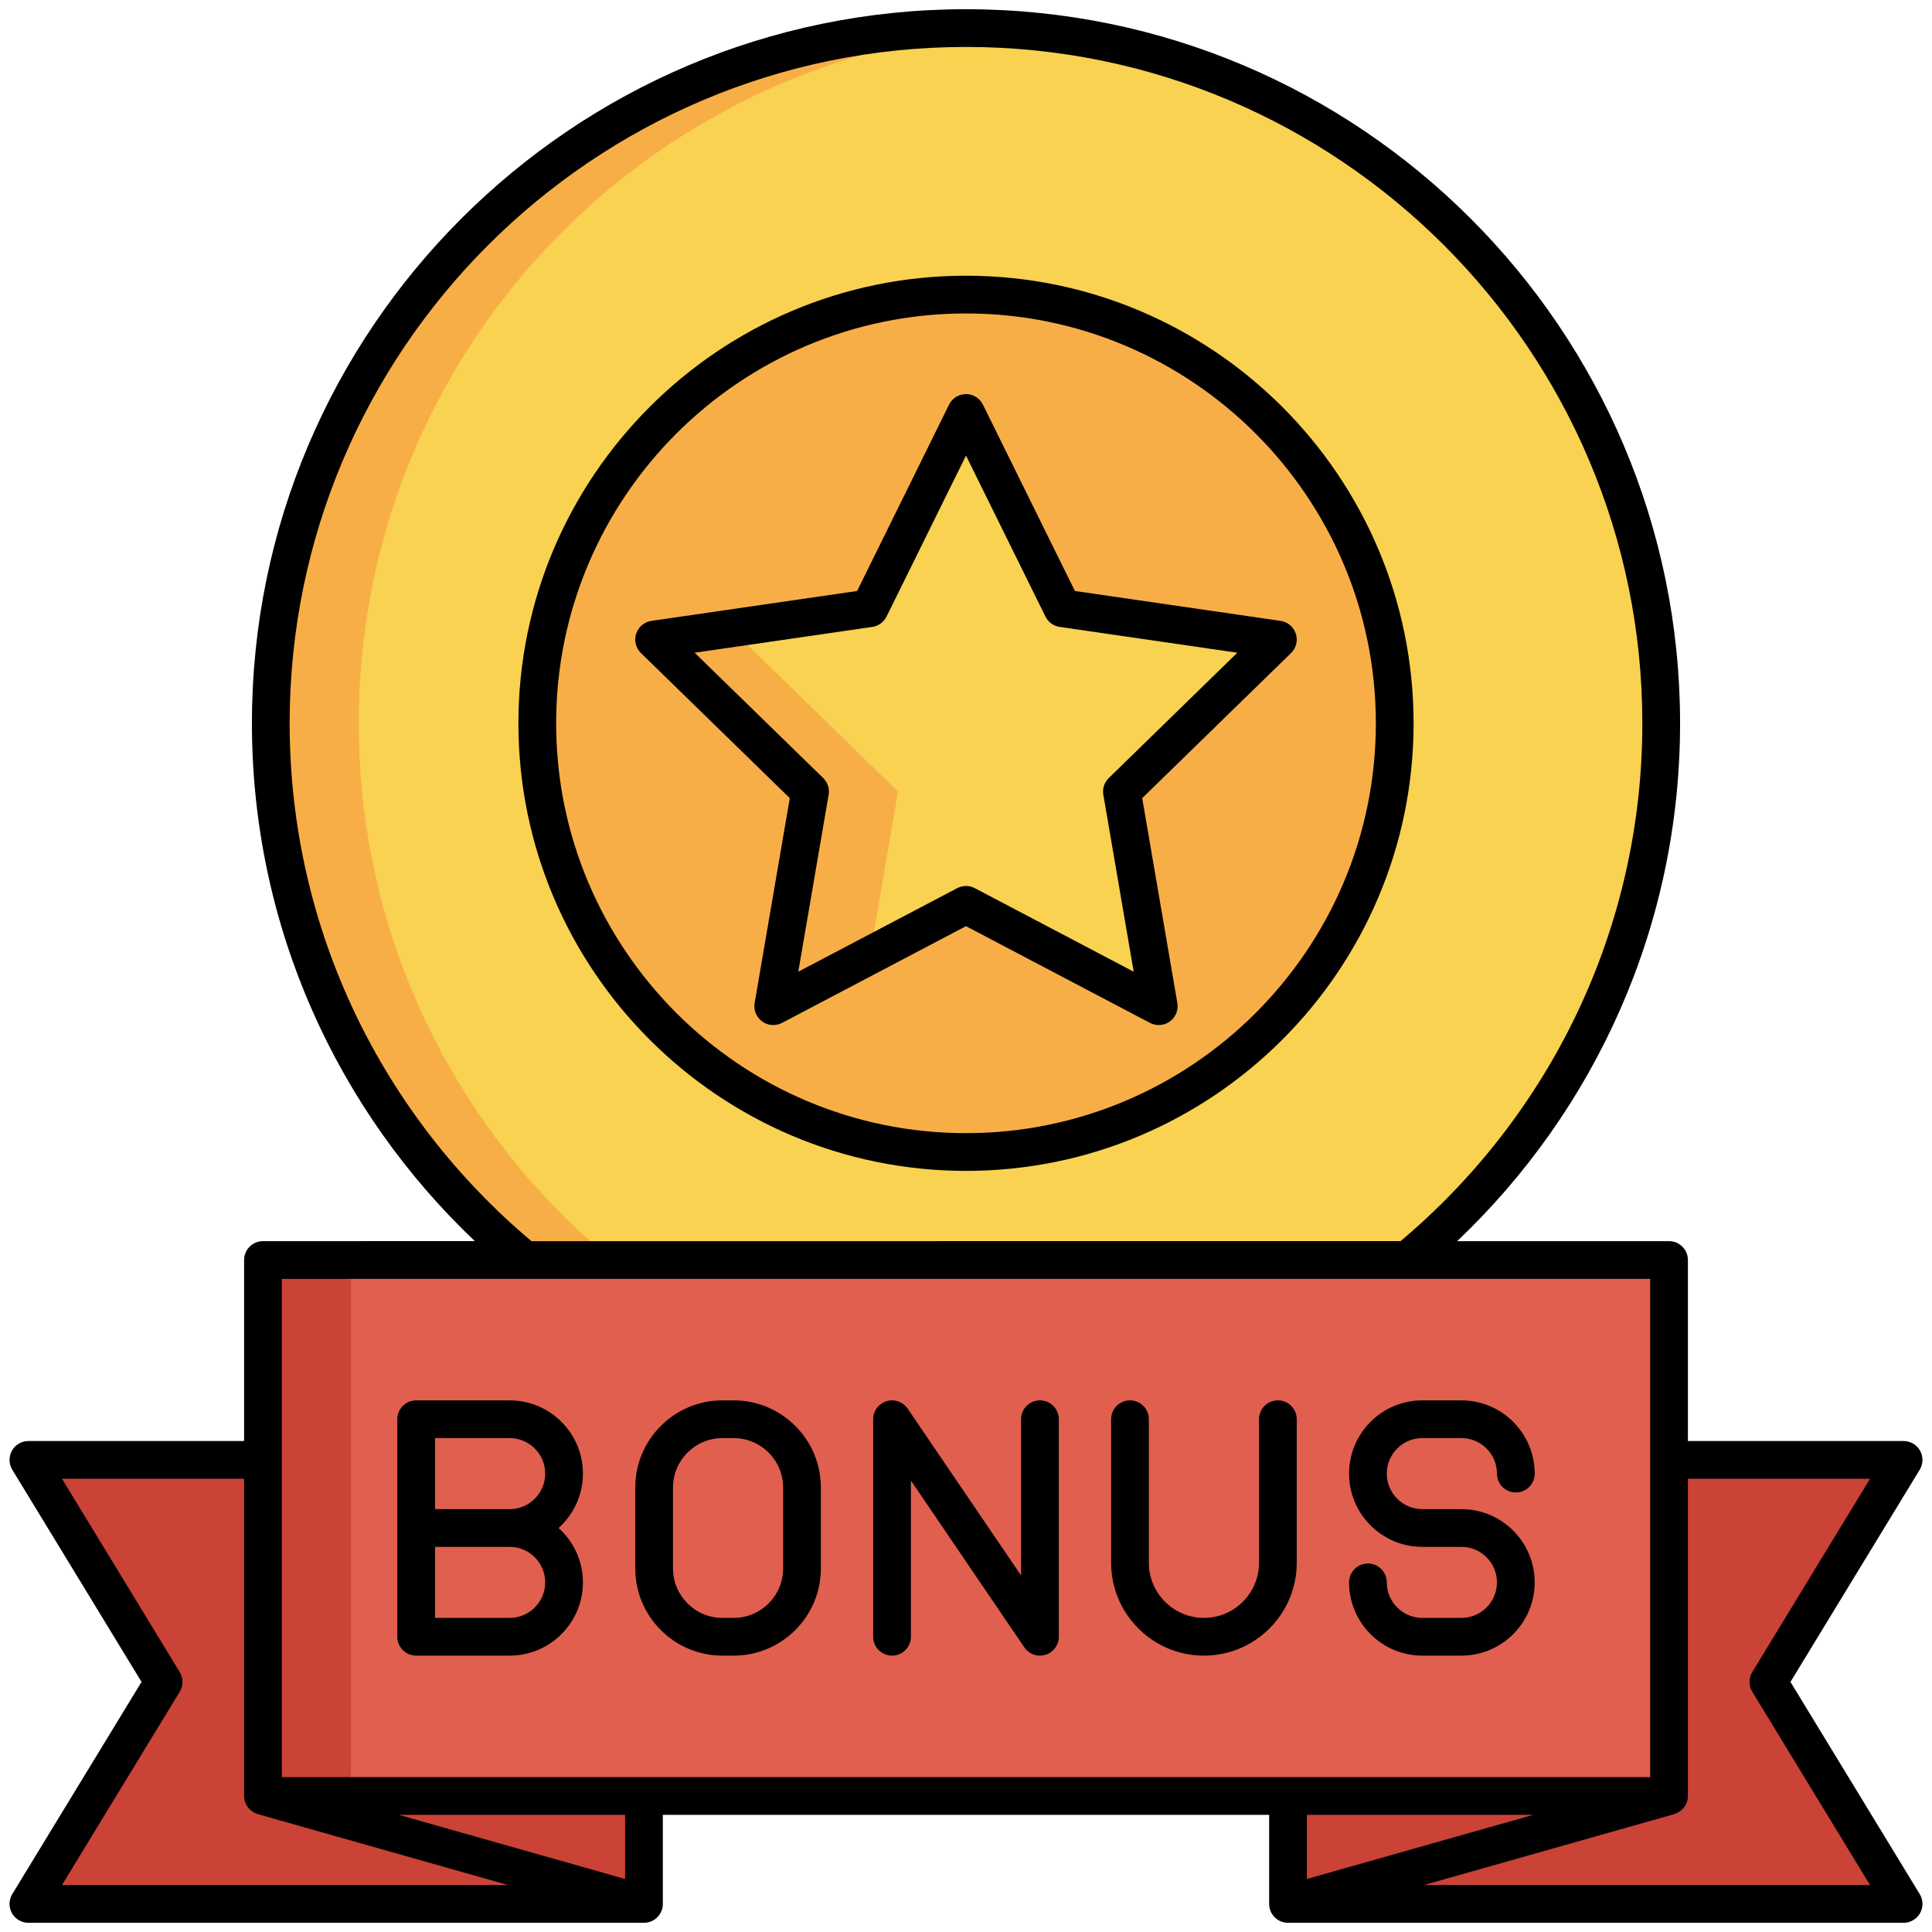 <svg xmlns="http://www.w3.org/2000/svg" enable-background="new 0 0 512 512" viewBox="0 0 512 512" id="bonus">
  <circle cx="256" cy="191.681" r="184.238" fill="#F8D250"></circle>
  <path fill="#F8AE46" d="M95.07,191.681c0-97.836,76.264-177.847,172.584-183.861C263.799,7.58,259.916,7.443,256,7.443
				c-101.752,0-184.238,82.486-184.238,184.238S154.248,375.92,256,375.92c3.916,0,7.799-0.137,11.654-0.377
				C171.334,369.528,95.07,289.518,95.07,191.681z"></path>
  <circle cx="256" cy="191.681" r="113.615" fill="#F8AE46"></circle>
  <polygon fill="#F8D250" points="256 109.438 281.541 161.19 338.652 169.489 297.326 209.772 307.082 266.652 256 239.797 204.918 266.652 214.674 209.772 173.348 169.489 230.459 161.19"></polygon>
  <polygon fill="#F8AE46" points="230.536 253.184 237.982 209.772 193.632 166.541 173.348 169.489 214.674 209.772 204.918 266.652"></polygon>
  <polygon fill="#CA4336" points="170.66 504.557 7.524 504.557 43.362 445.723 7.524 386.888 170.66 386.888"></polygon>
  <polygon fill="#CA4336" points="341.34 504.557 504.476 504.557 468.638 445.723 504.476 386.888 341.34 386.888"></polygon>
  <rect width="372.624" height="142.039" x="69.688" y="333.916" fill="#E15F4F"></rect>
  <rect width="23.309" height="142.039" x="69.688" y="333.916" fill="#CA4336"></rect>
  <g>
    <path d="M374.615,191.682c0-65.404-53.21-118.615-118.615-118.615s-118.615,53.211-118.615,118.615S190.595,310.296,256,310.296
				S374.615,257.086,374.615,191.682z M256,300.296c-59.891,0-108.615-48.725-108.615-108.614
				c0-59.891,48.725-108.615,108.615-108.615s108.615,48.725,108.615,108.615C364.615,251.571,315.891,300.296,256,300.296z"></path>
    <path d="M343.408,167.943c-0.588-1.811-2.153-3.13-4.037-3.403l-54.51-7.921l-24.377-49.394
				c-0.842-1.707-2.581-2.787-4.484-2.787s-3.642,1.08-4.484,2.787l-24.377,49.394l-54.51,7.921
				c-1.884,0.273-3.448,1.593-4.037,3.403c-0.588,1.81-0.098,3.797,1.265,5.125l39.444,38.449l-9.312,54.289
				c-0.322,1.876,0.45,3.772,1.989,4.891c1.54,1.118,3.582,1.268,5.266,0.381L256,245.445l48.755,25.633
				c0.731,0.385,1.53,0.574,2.326,0.574c1.037,0,2.068-0.322,2.939-0.955c1.54-1.118,2.311-3.015,1.989-4.891l-9.312-54.289
				l39.444-38.449C343.505,171.74,343.996,169.753,343.408,167.943z M293.836,206.191c-1.178,1.148-1.716,2.804-1.438,4.426
				l8.043,46.896l-42.115-22.142c-0.728-0.383-1.527-0.574-2.327-0.574s-1.599,0.191-2.327,0.574l-42.115,22.142l8.043-46.896
				c0.278-1.622-0.26-3.277-1.438-4.426l-34.072-33.212l47.085-6.842c1.629-0.237,3.037-1.26,3.765-2.735L256,120.736l21.057,42.666
				c0.729,1.476,2.136,2.498,3.765,2.735l47.085,6.842L293.836,206.191z"></path>
    <path d="M474.492,445.723l34.254-56.233c0.94-1.544,0.975-3.475,0.089-5.051c-0.885-1.575-2.552-2.551-4.359-2.551h-57.164
				v-47.972c0-2.762-2.239-5-5-5h-56.153c36.365-34.507,59.079-83.265,59.079-137.234C445.238,87.335,360.346,2.442,256,2.442
				S66.762,87.335,66.762,191.682c0,53.969,22.715,102.728,59.079,137.234H69.688c-2.761,0-5,2.238-5,5v47.972H7.524
				c-1.807,0-3.474,0.976-4.359,2.551c-0.885,1.576-0.851,3.507,0.089,5.051l34.254,56.233L3.254,501.956
				c-0.94,1.544-0.975,3.475-0.089,5.051c0.885,1.575,2.552,2.551,4.359,2.551H170.66c2.761,0,5-2.238,5-5v-23.603h160.68v23.603
				c0,2.762,2.239,5,5,5h163.136c1.807,0,3.474-0.976,4.359-2.551c0.885-1.576,0.851-3.507-0.089-5.051L474.492,445.723z
				 M76.762,191.682c0-98.833,80.406-179.239,179.238-179.239s179.238,80.406,179.238,179.239
				c0,55.023-24.928,104.329-64.078,137.234H140.84C101.69,296.011,76.762,246.705,76.762,191.682z M74.688,338.916h362.624v132.039
				H74.688V338.916z M47.632,448.324c0.973-1.598,0.973-3.605,0-5.203l-31.208-51.233h48.264v84.067
				c0,2.189,1.415,4.029,3.373,4.706c0.087,0.036,0.171,0.078,0.264,0.104l66.339,18.792H16.424L47.632,448.324z M165.66,497.945
				l-59.976-16.99h59.976V497.945z M406.316,480.955l-59.976,16.99v-16.99H406.316z M377.336,499.558l66.339-18.792
				c0.065-0.019,0.121-0.052,0.185-0.073c-0.002-0.001-0.004-0.003-0.007-0.004c2.002-0.652,3.459-2.512,3.459-4.733v-84.067h48.264
				l-31.208,51.233c-0.973,1.598-0.973,3.605,0,5.203l31.208,51.233H377.336z"></path>
    <path d="M376.927 381.111h10.37c5.189 0 9.412 4.223 9.412 9.412 0 2.762 2.239 5 5 5s5-2.238 5-5c0-10.704-8.708-19.412-19.412-19.412h-10.37c-10.704 0-19.412 8.708-19.412 19.412s8.708 19.412 19.412 19.412h10.37c5.189 0 9.412 4.223 9.412 9.412s-4.222 9.412-9.412 9.412h-10.37c-5.189 0-9.412-4.223-9.412-9.412 0-2.762-2.239-5-5-5s-5 2.238-5 5c0 10.704 8.708 19.412 19.412 19.412h10.37c10.704 0 19.412-8.708 19.412-19.412s-8.708-19.412-19.412-19.412h-10.37c-5.189 0-9.412-4.223-9.412-9.412S371.737 381.111 376.927 381.111zM154.485 390.523c0-10.704-8.708-19.412-19.412-19.412h-24.781c-2.761 0-5 2.238-5 5v57.648c0 2.762 2.239 5 5 5h24.781c10.704 0 19.412-8.708 19.412-19.412 0-5.721-2.503-10.856-6.453-14.412C151.982 401.38 154.485 396.245 154.485 390.523zM144.485 419.348c0 5.189-4.222 9.412-9.412 9.412h-19.781v-18.824h19.781C140.263 409.936 144.485 414.158 144.485 419.348zM115.292 399.936v-18.824h19.781c5.189 0 9.412 4.223 9.412 9.412s-4.222 9.412-9.412 9.412H115.292zM194.434 371.111h-2.98c-12.741 0-23.106 10.366-23.106 23.107v21.434c0 12.741 10.366 23.107 23.106 23.107h2.98c12.741 0 23.106-10.366 23.106-23.107v-21.434C217.541 381.478 207.175 371.111 194.434 371.111zM207.541 415.652c0 7.228-5.879 13.107-13.106 13.107h-2.98c-7.227 0-13.106-5.88-13.106-13.107v-21.434c0-7.228 5.879-13.107 13.106-13.107h2.98c7.227 0 13.106 5.88 13.106 13.107V415.652zM275.597 371.111c-2.761 0-5 2.238-5 5v41.401L240.538 373.3c-1.234-1.814-3.506-2.613-5.605-1.968-2.098.646-3.529 2.584-3.529 4.779v57.648c0 2.762 2.239 5 5 5s5-2.238 5-5v-41.401l30.059 44.213c.948 1.395 2.511 2.188 4.135 2.188.489 0 .984-.071 1.47-.221 2.098-.646 3.529-2.584 3.529-4.779v-57.648C280.597 373.35 278.358 371.111 275.597 371.111zM338.652 371.111c-2.761 0-5 2.238-5 5v38.052c0 8.049-6.548 14.597-14.597 14.597-8.048 0-14.596-6.548-14.596-14.597v-38.052c0-2.762-2.239-5-5-5s-5 2.238-5 5v38.052c0 13.563 11.034 24.597 24.596 24.597s24.597-11.034 24.597-24.597v-38.052C343.652 373.35 341.414 371.111 338.652 371.111z"></path>
  </g>
</svg>
